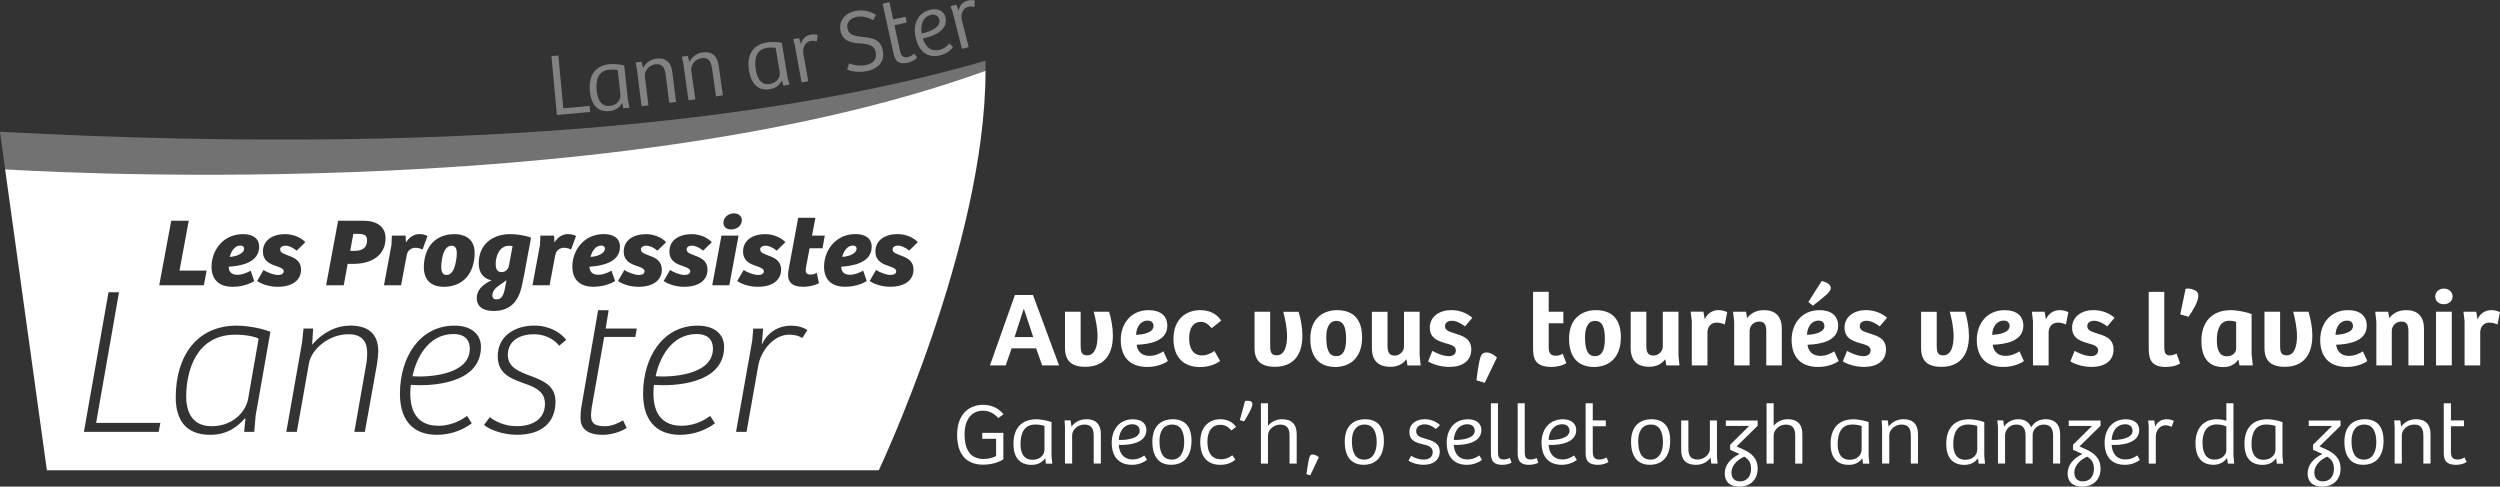 <?xml version="1.0" encoding="utf-8"?>
<svg xmlns="http://www.w3.org/2000/svg" data-name="Calque 2" id="Calque_2" viewBox="0 0 604.15 117.59">
  <rect x="0" y="0" width="604.15" height="117.59" fill="#333333" stroke="none"/>
  <defs>
    <style>
      .cls-1 {
        opacity: .31;
      }

      .cls-1, .cls-2 {
        fill: #fff;
      }

      .cls-3 {
        opacity: .39;
      }
    </style>
  </defs>
  <g data-name="Calque 1" id="Calque_1-2">
    <g>
      <path class="cls-1" d="M238.17,17.12v-2.45C194.55,27.33,120.57,38.27,0,31.84l1.24,9.09s145,19.19,236.92-23.8Z"/>
      <g class="cls-3">
        <path class="cls-2" d="M133.27,13.57l1.67-.16,1.18,12.77,6.35-.59.13,1.46-8.02.74-1.32-14.23Z"/>
        <path class="cls-2" d="M151.75,24.19l.37,1.84-1.5.16-.26-1.25h-.07c-.45.81-1.28,1.72-2.95,1.9-2.97.32-4.45-1.59-4.78-4.69-.41-3.78,1.16-6.26,4.7-6.64.66-.07,2.15-.06,3.58.3l.91,8.37ZM149.31,16.98c-.4-.13-1.28-.23-2.18-.13-2.56.28-3.21,2.46-2.92,5.2.2,1.86.97,3.78,3.21,3.54,1.79-.19,2.64-1.54,2.51-2.73l-.64-5.87Z"/>
        <path class="cls-2" d="M155.04,25.69l-1.13-9-.31-1.59,1.43-.18.39,1.51c.66-1.3,1.82-2.09,3.2-2.26,2.2-.28,3.55.81,3.85,3.24l.91,7.23-1.66.21-.84-6.72c-.2-1.58-.7-2.81-2.49-2.59-1.64.21-2.71,1.71-2.55,2.98l.87,6.95-1.66.21Z"/>
        <path class="cls-2" d="M166.39,24.24l-1.28-8.97-.33-1.58,1.42-.2.41,1.5c.64-1.31,1.78-2.12,3.16-2.32,2.19-.31,3.56.75,3.9,3.17l1.03,7.21-1.66.24-.96-6.7c-.23-1.57-.75-2.8-2.53-2.55-1.64.23-2.68,1.75-2.5,3.03l.99,6.93-1.66.24Z"/>
        <path class="cls-2" d="M190.31,18.64l.48,1.82-1.48.25-.34-1.23h-.07c-.4.84-1.18,1.8-2.83,2.07-2.94.49-4.53-1.34-5.05-4.41-.63-3.75.8-6.32,4.32-6.9.66-.11,2.15-.18,3.59.1l1.38,8.31ZM187.45,11.58c-.41-.11-1.29-.16-2.18,0-2.54.42-3.06,2.65-2.61,5.36.31,1.84,1.19,3.72,3.41,3.35,1.78-.3,2.55-1.69,2.35-2.87l-.97-5.83Z"/>
        <path class="cls-2" d="M195.34,19.64l-1.63.29-1.64-9.07-.39-1.41,1.42-.26.47,1.49c.29-1.28,1.11-2.08,2.31-2.3.66-.12,1.3-.08,1.74.1l-.24,1.55c-.39-.12-.92-.25-1.45-.15-1.35.25-2,1.63-1.81,3.06l1.21,6.7Z"/>
        <path class="cls-2" d="M205.14,15.31c.74.31,2.39.76,4.05.43,1.41-.29,2.86-1.04,2.42-3.19-.34-1.68-1.93-1.93-3.71-2.05-2.13-.14-4.27-.49-4.79-3.08-.47-2.34,1.02-4.24,3.66-4.78,1.89-.39,3.74.16,4.93.95l-.7,1.3c-1.29-.73-2.63-1.09-3.96-.82-1.18.24-2.59,1.05-2.23,2.82.34,1.66,1.87,1.86,3.79,2.04,2.06.22,4.19.55,4.73,3.21.53,2.63-.93,4.46-3.88,5.06-2.02.41-4.06-.03-4.72-.38l.42-1.51Z"/>
        <path class="cls-2" d="M214.94.53l.9,4.16,2.98-.65.31,1.41-2.98.65,1.35,6.21c.3,1.39.94,1.71,1.93,1.49.71-.16,1.17-.56,1.49-.85l.72.99c-.52.55-1.38,1.03-2.22,1.21-2.79.61-3.23-.99-3.56-2.52l-2.56-11.74,1.64-.36Z"/>
        <path class="cls-2" d="M228.48,4.23c.72,3.1-2.89,4.46-4.91,4.94-.21.05-.38.07-.55.11.48,1.7,1.74,3.3,3.96,2.78,1.4-.33,2.12-1.2,2.45-1.59l.88.92c-.42.56-1.46,1.6-3.13,1.99-3.26.76-5.16-1.14-5.89-4.25-.72-3.1.36-6.04,3.54-6.78,1.95-.45,3.3.33,3.66,1.88ZM225.02,3.58c-2.24.52-2.6,2.83-2.28,4.5.13-.03.26-.04.42-.08,1.42-.33,4.27-1.35,3.84-3.23-.23-.98-1.04-1.41-1.98-1.19Z"/>
        <path class="cls-2" d="M234.07,11.39l-1.6.41-2.27-8.93-.48-1.38,1.4-.35.57,1.45c.2-1.29.96-2.15,2.15-2.45.65-.16,1.29-.17,1.75-.02l-.13,1.56c-.4-.1-.93-.18-1.45-.05-1.33.34-1.88,1.76-1.59,3.17l1.68,6.6Z"/>
      </g>
      <g>
        <path class="cls-2" d="M86.38,56.51h-.99l-.77,4.12h.97c1.78,0,3.12-.59,3.12-2.6,0-1.34-.94-1.52-2.33-1.52Z"/>
        <path class="cls-2" d="M146.18,60.09c0-.52-.42-.75-.87-.75-1.46,0-2.28,1.48-2.6,2.74,1.44-.07,3.47-.73,3.47-1.99Z"/>
        <path class="cls-2" d="M1.24,40.92l10.09,72.72h201.04s25.79-54.52,25.79-96.52C145.49,50.66,1.24,40.92,1.24,40.92ZM184.95,56.58c1.98,0,3.86.87,4.85,1.95l-2.1,2.04c-.94-.77-1.88-1.2-2.7-1.2s-1.29.4-1.29.89c0,.82.82,1.05,2.3,1.62,1.31.49,2.75,1.27,2.75,3.26,0,2.7-2.28,4.17-5.64,4.17-2.38,0-4.26-.87-4.95-1.41l1.54-2.65c.84.54,2.38,1.2,3.54,1.2.82,0,1.34-.31,1.34-.94s-1.09-.96-2.08-1.31c-1.31-.47-2.94-1.17-2.94-3.42,0-2.74,2.35-4.2,5.4-4.2ZM177.4,51.56c1.16,0,1.88.75,1.88,1.66,0,1.24-1.14,2.23-2.6,2.23-1.19,0-1.86-.68-1.86-1.62,0-1.22,1.09-2.27,2.57-2.27ZM167.17,56.58c1.98,0,3.86.87,4.85,1.95l-2.1,2.04c-.94-.77-1.88-1.2-2.7-1.2s-1.29.4-1.29.89c0,.82.82,1.05,2.3,1.62,1.31.49,2.75,1.27,2.75,3.26,0,2.7-2.28,4.17-5.64,4.17-2.38,0-4.26-.87-4.95-1.41l1.53-2.65c.84.54,2.38,1.2,3.54,1.2.82,0,1.34-.31,1.34-.94s-1.09-.96-2.08-1.31c-1.31-.47-2.95-1.17-2.95-3.42,0-2.74,2.35-4.2,5.4-4.2ZM115.69,63.61c0-4.41,3.17-7.03,7.62-7.03,1.58,0,3.71.31,5.02.87l-1.71,9.19c-.12.63-.42,2.11-.57,2.72-.96,4.01-3.22,5.79-6.83,5.79-2.72,0-4.01-1.29-4.01-3.05,0-1.92,1.19-3.21,3.59-4.38-1.71-.26-3.12-1.59-3.12-4.1ZM109.85,56.58c1.76,0,4.85.63,4.85,4.52,0,.52-.02,1.13-.12,1.76-.77,4.59-3.84,6.45-7.35,6.45-3.07,0-4.8-1.69-4.8-4.69,0-.56.02-1.24.15-1.9.92-4.92,4.43-6.14,7.28-6.14ZM58.71,56.58c2.43,0,3.91,1.05,3.91,3.07,0,3.94-4.7,4.64-7.35,4.81-.02,1.05.57,1.95,2.08,1.95,1.19,0,2.33-.49,3.22-.99l.87,2.51c-.5.33-2.45,1.38-5.22,1.38-3.61,0-5.1-2.06-5.1-4.83,0-3.98,2.8-7.9,7.6-7.9ZM41.38,53.34h4.23l-2.23,12.05h6.56l-.67,3.54h-10.79l2.9-15.59ZM38.34,104.37h-18.06l5.94-33.74h2.54l-5.53,31.56h15.53l-.41,2.18ZM61.79,100.31l-.35,4.06h-2.44l.31-3.2-.15-.05c-1.78,2.03-4.31,3.96-8.37,3.96-5.79,0-8.32-3.5-8.32-9.03,0-10.1,5.17-17.35,14.71-17.35,2.03,0,5.38.41,8.17,1.47l-3.55,20.15ZM62.15,67.9l1.53-2.65c.84.54,2.38,1.2,3.54,1.2.82,0,1.34-.31,1.34-.94s-1.09-.96-2.08-1.31c-1.31-.47-2.94-1.17-2.94-3.42,0-2.74,2.35-4.2,5.4-4.2,1.98,0,3.86.87,4.85,1.95l-2.1,2.04c-.94-.77-1.88-1.2-2.7-1.2s-1.29.4-1.29.89c0,.82.82,1.05,2.3,1.62,1.31.49,2.75,1.27,2.75,3.26,0,2.7-2.28,4.17-5.64,4.17-2.38,0-4.26-.87-4.95-1.41ZM91.11,87.98l-2.94,16.39h-2.54l2.79-15.88c.2-1.07.31-2.08.31-3.25,0-2.49-1.07-4.47-4.52-4.47-4.82,0-8.98,3.7-9.54,7l-2.94,16.59h-2.54l3.81-21.62.35-3.35h2.33l-.25,3.91c2.59-3.04,5.94-4.62,9.23-4.62,4.47,0,6.75,2.13,6.75,6.19,0,.76-.15,2.18-.3,3.1ZM85.32,63.77h-1.31l-.94,5.16h-4.26l2.9-15.59h5.99c3.44,0,5.47,1.45,5.47,4.22,0,3.98-3.12,6.21-7.85,6.21ZM94.6,59.2l.1-2.27h3.32l.07,1.66c.92-1.48,2.2-2.02,3.24-2.02.72,0,1.48.16,1.98.47l-1.19,3.26c-.47-.23-1.06-.42-1.68-.42-1.06,0-1.91.61-2.13,1.71l-1.39,7.34h-4.13l1.81-9.73ZM99.28,93c-.56,4.87.56,9.89,6.65,9.89,3.7,0,6.14-1.83,6.95-2.38l1.12,1.78c-1.73,1.37-4.82,2.79-8.37,2.79-6.29,0-8.98-4.06-8.98-9.9,0-8.93,4.82-16.49,13.19-16.49,4.06,0,6.39,2.08,6.39,5.13,0,9.18-12.53,9.54-16.95,9.18ZM135.15,83.56c-1.27-1.57-3.35-2.79-6.19-2.79-3.04,0-6.24,1.42-6.24,4.97,0,3.09,2.74,4.06,5.53,5.12,3,1.12,5.99,2.33,5.99,6.19,0,5.28-3.6,8.02-9.29,8.02-3.91,0-7.05-1.52-7.97-2.38l1.37-1.88c1.22.91,3.4,2.18,6.54,2.18,3.7,0,6.8-1.62,6.8-5.38,0-2.84-2.03-3.86-4.51-4.77-3.25-1.22-6.9-2.18-6.9-6.75,0-4.87,4.11-7.41,8.88-7.41,3.6,0,6.39,1.73,7.66,3.45l-1.67,1.42ZM136.33,59.88c-1.06,0-1.91.61-2.13,1.71l-1.39,7.34h-4.13l1.81-9.73.1-2.27h3.32l.07,1.66c.92-1.48,2.2-2.02,3.24-2.02.72,0,1.49.16,1.98.47l-1.19,3.26c-.47-.23-1.06-.42-1.68-.42ZM138.31,64.47c0-3.98,2.8-7.9,7.6-7.9,2.43,0,3.91,1.05,3.91,3.07,0,3.94-4.7,4.64-7.35,4.81-.02,1.05.57,1.95,2.08,1.95,1.19,0,2.33-.49,3.22-.99l.87,2.51c-.5.33-2.45,1.38-5.22,1.38-3.61,0-5.1-2.06-5.1-4.83ZM153.52,81.43h-7.51l-2.99,16.9c-.1.66-.2,1.52-.2,2.03,0,2.28,1.37,2.64,3.45,2.64,1.67,0,3.35-.86,4.31-1.42l.86,1.83c-1.57,1.07-4.01,1.67-5.78,1.67-4.01,0-5.38-1.78-5.38-4.01,0-.91.05-1.83.25-2.94l4.01-23.17h2.54l-.71,4.44h7.51l-.35,2.03ZM149.35,67.9l1.53-2.65c.84.54,2.38,1.2,3.54,1.2.82,0,1.34-.31,1.34-.94s-1.09-.96-2.08-1.31c-1.31-.47-2.95-1.17-2.95-3.42,0-2.74,2.35-4.2,5.4-4.2,1.98,0,3.86.87,4.85,1.95l-2.1,2.04c-.94-.77-1.88-1.2-2.7-1.2s-1.29.4-1.29.89c0,.82.82,1.05,2.3,1.62,1.31.49,2.75,1.27,2.75,3.26,0,2.7-2.28,4.17-5.64,4.17-2.38,0-4.26-.87-4.95-1.41ZM158.04,93c-.56,4.87.56,9.89,6.65,9.89,3.7,0,6.14-1.83,6.95-2.38l1.12,1.78c-1.72,1.37-4.82,2.79-8.37,2.79-6.29,0-8.98-4.06-8.98-9.9,0-8.93,4.82-16.49,13.19-16.49,4.06,0,6.39,2.08,6.39,5.13,0,9.18-12.53,9.54-16.95,9.18ZM172.12,68.93l2.23-12h4.13l-2.23,12h-4.13ZM193.91,81.68c-.86-.51-1.88-.81-3.15-.81-3.55,0-6.6,3.4-7.46,7.16l-2.89,16.34h-2.54l3.91-22.02.25-2.94h2.38l-.31,3.86c1.12-2.54,3.66-4.57,7-4.57,1.93,0,3.3.56,4.01,1.07l-1.22,1.93ZM195.96,66.35c.5,0,.99-.19,1.41-.42l.54,2.51c-.87.47-2.4.87-3.76.87-2.97,0-3.69-1.36-3.71-2.86,0-.56.1-1.13.22-1.76l2.23-12.05h4.16l-.82,4.29h3.09l-.55,3.07h-3.12l-.89,4.66c-.02.23-.05.54-.05.73.02.82.57.96,1.24.96ZM205.37,66.4c1.19,0,2.33-.49,3.22-.99l.87,2.51c-.5.33-2.45,1.38-5.22,1.38-3.61,0-5.1-2.06-5.1-4.83,0-3.98,2.8-7.9,7.6-7.9,2.43,0,3.91,1.05,3.91,3.07,0,3.94-4.7,4.64-7.35,4.81-.02,1.05.57,1.95,2.08,1.95ZM215.12,69.3c-2.38,0-4.26-.87-4.95-1.41l1.53-2.65c.84.54,2.38,1.2,3.54,1.2.82,0,1.34-.31,1.34-.94s-1.09-.96-2.08-1.31c-1.31-.47-2.95-1.17-2.95-3.42,0-2.74,2.35-4.2,5.4-4.2,1.98,0,3.86.87,4.85,1.95l-2.1,2.04c-.94-.77-1.88-1.2-2.7-1.2s-1.29.4-1.29.89c0,.82.82,1.05,2.3,1.62,1.31.49,2.75,1.27,2.75,3.26,0,2.7-2.28,4.17-5.64,4.17Z"/>
        <path class="cls-2" d="M44.99,95.79c0,3.6,1.37,7.21,6.14,7.21,5.02,0,8.22-3.35,8.83-6.6l2.54-14.56c-.91-.51-3.1-.96-5.63-.96-9.49,0-11.87,8.83-11.87,14.92Z"/>
        <path class="cls-2" d="M58.98,60.09c0-.52-.42-.75-.87-.75-1.46,0-2.28,1.48-2.6,2.74,1.44-.07,3.47-.73,3.47-1.99Z"/>
        <path class="cls-2" d="M168.39,80.72c-6.29,0-9.08,6.04-9.95,10.2,2.84.25,13.85.05,13.85-6.65,0-2.39-1.52-3.55-3.91-3.55Z"/>
        <path class="cls-2" d="M109.63,80.72c-6.29,0-9.08,6.04-9.95,10.2,2.84.25,13.85.05,13.85-6.65,0-2.39-1.52-3.55-3.91-3.55Z"/>
        <path class="cls-2" d="M119.97,72.35c1.36,0,1.78-1.1,2.18-3.3l.25-1.36c-.42.38-1.01.75-1.63,1.17-.94.66-1.78,1.41-1.78,2.49,0,.68.37,1.01.99,1.01Z"/>
        <path class="cls-2" d="M206.13,59.34c-1.46,0-2.28,1.48-2.6,2.74,1.44-.07,3.47-.73,3.47-1.99,0-.52-.42-.75-.87-.75Z"/>
        <path class="cls-2" d="M121.14,65.76c.84,0,1.63-.42,1.86-1.64l.87-4.64c-.3-.07-.57-.09-.84-.09-2.3,0-3.24,2.41-3.24,4.38,0,1.05.3,1.99,1.36,1.99Z"/>
        <path class="cls-2" d="M107.84,66.44c1.21,0,1.93-1.01,2.35-3.31.15-.75.2-1.43.2-1.95,0-1.13-.37-1.8-1.24-1.8-1.16,0-1.93,1.08-2.3,3.02-.15.75-.22,1.55-.22,2.16,0,1.03.3,1.88,1.21,1.88Z"/>
      </g>
    </g>
    <g>
      <path class="cls-2" d="M245.26,71.29l-6.03,17.01h3.81l1.43-4.12h5.92l1.46,4.12h4.08l-6.3-17.01h-4.38ZM245.18,81.45l2.19-6.75h.08l2.24,6.75h-4.51Z"/>
      <path class="cls-2" d="M268.01,75.33h-3.7c.43,1.69.92,3.83.92,5.91,0,2.3-.57,4.63-2.51,4.63-1.43,0-1.57-.97-1.57-2.4v-8.13h-3.78v8.72c0,3.15,1.57,4.58,4.92,4.58,4.38,0,6.65-2.76,6.65-7.54,0-1.94-.4-4.09-.92-5.75Z"/>
      <path class="cls-2" d="M281.14,84.9c-.73.49-1.92,1.1-3.38,1.1-2.03,0-2.92-1.31-3.08-2.69,2.92-.1,7.41-.76,7.41-4.6,0-2.46-1.76-3.76-4.49-3.76-4.43,0-6.76,3.42-6.76,7.18s1.86,6.55,6.43,6.55c2.76,0,4.65-1.17,4.95-1.43l-1.08-2.35ZM277.38,77.48c.84,0,1.38.49,1.38,1.31,0,1.66-2.76,2.09-4.22,2.12.08-1.84,1.03-3.43,2.84-3.43Z"/>
      <path class="cls-2" d="M293.48,84.82c-1.08.74-1.97,1.07-2.97,1.07-2.16,0-3.14-1.64-3.14-4.12,0-2.66,1.11-3.99,2.81-3.99,1.08,0,1.89.61,2.62,1.54l2.32-1.84c-1.32-1.97-3.27-2.53-5.11-2.53-3.03,0-6.43,1.86-6.43,6.95,0,4.4,2.41,6.8,6.41,6.8,2.08,0,3.76-.64,4.87-1.48l-1.38-2.4Z"/>
      <path class="cls-2" d="M310.11,75.33c.43,1.69.92,3.83.92,5.91,0,2.3-.57,4.63-2.51,4.63-1.43,0-1.57-.97-1.57-2.4v-8.13h-3.78v8.72c0,3.15,1.57,4.58,4.92,4.58,4.38,0,6.65-2.76,6.65-7.54,0-1.94-.41-4.09-.92-5.75h-3.7Z"/>
      <path class="cls-2" d="M329.16,81.47c0-5.93-4-6.52-6.05-6.52-2.86,0-6.46,1.56-6.46,6.9,0,4.63,2.32,6.83,6.03,6.83s6.49-2.33,6.49-7.21ZM322.89,86.07c-2.05,0-2.38-2.33-2.38-4.63s.76-3.89,2.41-3.89c1.78,0,2.38,1.58,2.38,4.32s-.7,4.19-2.41,4.19Z"/>
      <path class="cls-2" d="M343.07,86v-10.66h-3.78v8.44c0,1.08-1,2.15-2.22,2.15-1.51,0-1.76-1-1.76-2.4v-8.18h-3.78v8.74c0,3.04,1.51,4.55,4.51,4.55,1.51,0,2.86-.54,3.76-1.74h.11l.22,1.41h3.19l-.24-2.3Z"/>
      <path class="cls-2" d="M350.15,86.07c-1.38,0-3.05-.72-4-1.28l-1.03,2.53c.76.54,2.76,1.35,5.16,1.35,3.14,0,5.27-1.46,5.27-4.22s-2.22-3.32-4.19-3.94c-1.24-.38-2.16-.74-2.16-1.68,0-.87.73-1.31,1.62-1.31,1,0,2.11.51,3.22,1.35l1.76-2.07c-1.22-1.1-3.05-1.86-5.13-1.86-2.73,0-5.14,1.51-5.14,4.24s2.24,3.32,4.24,3.89c1.14.33,2.05.64,2.05,1.64,0,.92-.76,1.35-1.67,1.35Z"/>
      <path class="cls-2" d="M359.2,85.18c-.87,0-1.27.49-1.51,1.38-.24.84-.54,2.43-.89,5.34l2,.61,2.95-6.11c-.4-.44-1.51-1.23-2.54-1.23Z"/>
      <path class="cls-2" d="M374.91,88.68c1.38,0,2.78-.38,3.62-.9l-.89-2.3c-.43.26-1,.49-1.65.49-1,0-1.73-.43-1.73-1.94v-5.91h3.54v-2.79h-3.54v-4.81h-3.78v13.6c0,2.33.35,4.55,4.43,4.55Z"/>
      <path class="cls-2" d="M385.64,74.95c-2.86,0-6.46,1.56-6.46,6.9,0,4.63,2.32,6.83,6.03,6.83s6.49-2.33,6.49-7.21c0-5.93-4-6.52-6.05-6.52ZM385.42,86.07c-2.05,0-2.38-2.33-2.38-4.63s.76-3.89,2.41-3.89c1.78,0,2.38,1.58,2.38,4.32s-.7,4.19-2.41,4.19Z"/>
      <path class="cls-2" d="M405.61,75.33h-3.78v8.44c0,1.08-1,2.15-2.22,2.15-1.51,0-1.76-1-1.76-2.4v-8.18h-3.78v8.74c0,3.04,1.51,4.55,4.51,4.55,1.51,0,2.86-.54,3.76-1.74h.11l.22,1.41h3.19l-.24-2.3v-10.66Z"/>
      <path class="cls-2" d="M408.84,88.3h3.78v-8.06c.05-1.36.92-2.28,2.24-2.28.7,0,1.38.21,1.95.46l.59-2.99c-.57-.31-1.41-.49-2.19-.49-1.24,0-2.59.71-3.24,2.22l-.32-1.84h-3.08l.27,2.25v10.72Z"/>
      <path class="cls-2" d="M430.59,88.3v-8.88c0-3.04-1.62-4.47-4.3-4.47-1.81,0-3.16.71-4.08,1.92l-.27-1.53h-3.13l.27,2.4v10.56h3.73v-8.31c0-1.23.95-2.28,2.33-2.28,1.46,0,1.7,1.02,1.7,2.43v8.16h3.76Z"/>
      <path class="cls-2" d="M443.26,84.9c-.73.49-1.92,1.1-3.38,1.1-2.03,0-2.92-1.31-3.08-2.69,2.92-.1,7.41-.76,7.41-4.6,0-2.46-1.76-3.76-4.49-3.76-4.43,0-6.76,3.42-6.76,7.18s1.86,6.55,6.43,6.55c2.76,0,4.65-1.17,4.95-1.43l-1.08-2.35ZM439.51,77.48c.84,0,1.38.49,1.38,1.31,0,1.66-2.76,2.09-4.22,2.12.08-1.84,1.03-3.43,2.84-3.43Z"/>
      <path class="cls-2" d="M441.62,70.96c.54-.54.81-.95.81-1.36,0-1-1.32-1.48-2.19-1.71l-3.24,5.09,1.11.9c1.05-.84,2.59-2.02,3.51-2.91Z"/>
      <path class="cls-2" d="M450.37,86.07c-1.38,0-3.05-.72-4-1.28l-1.03,2.53c.76.54,2.76,1.35,5.16,1.35,3.14,0,5.27-1.46,5.27-4.22s-2.22-3.32-4.19-3.94c-1.24-.38-2.16-.74-2.16-1.68,0-.87.73-1.31,1.62-1.31,1,0,2.11.51,3.22,1.35l1.76-2.07c-1.22-1.1-3.05-1.86-5.13-1.86-2.73,0-5.14,1.51-5.14,4.24s2.24,3.32,4.24,3.89c1.14.33,2.05.64,2.05,1.64,0,.92-.76,1.35-1.67,1.35Z"/>
      <path class="cls-2" d="M475.81,81.09c0-1.94-.41-4.09-.92-5.75h-3.7c.43,1.69.92,3.83.92,5.91,0,2.3-.57,4.63-2.51,4.63-1.43,0-1.57-.97-1.57-2.4v-8.13h-3.78v8.72c0,3.15,1.57,4.58,4.92,4.58,4.38,0,6.65-2.76,6.65-7.54Z"/>
      <path class="cls-2" d="M484.15,88.68c2.76,0,4.65-1.17,4.95-1.43l-1.08-2.35c-.73.49-1.92,1.1-3.38,1.1-2.03,0-2.92-1.31-3.08-2.69,2.92-.1,7.4-.76,7.4-4.6,0-2.46-1.76-3.76-4.49-3.76-4.43,0-6.76,3.42-6.76,7.18s1.87,6.55,6.43,6.55ZM484.26,77.48c.84,0,1.38.49,1.38,1.31,0,1.66-2.76,2.09-4.22,2.12.08-1.84,1.03-3.43,2.84-3.43Z"/>
      <path class="cls-2" d="M497.66,74.95c-1.24,0-2.59.71-3.24,2.22l-.32-1.84h-3.08l.27,2.25v10.72h3.78v-8.06c.05-1.36.92-2.28,2.24-2.28.7,0,1.38.21,1.94.46l.59-2.99c-.57-.31-1.4-.49-2.19-.49Z"/>
      <path class="cls-2" d="M505.36,86.07c-1.38,0-3.05-.72-4-1.28l-1.03,2.53c.76.54,2.76,1.35,5.16,1.35,3.14,0,5.27-1.46,5.27-4.22s-2.22-3.32-4.19-3.94c-1.24-.38-2.16-.74-2.16-1.68,0-.87.73-1.31,1.62-1.31,1,0,2.11.51,3.22,1.35l1.76-2.07c-1.22-1.1-3.05-1.86-5.13-1.86-2.73,0-5.14,1.51-5.14,4.24s2.24,3.32,4.24,3.89c1.14.33,2.05.64,2.05,1.64,0,.92-.76,1.35-1.67,1.35Z"/>
      <path class="cls-2" d="M524.37,85.89c-1,0-1.35-.59-1.35-1.99v-13.37h-3.76v13.4c0,2.38.22,4.75,4.11,4.75,1.19,0,2.62-.25,3.46-.84l-.81-2.38c-.59.25-1.16.43-1.65.43Z"/>
      <path class="cls-2" d="M529.94,69.99c-.32-.28-1.32-.28-1.76-.23l-1.3,6.21,2,.59c.73-1.05,2.16-3.3,2.32-4.6.22-1.3-.46-1.79-1.27-1.97Z"/>
      <path class="cls-2" d="M544.12,85.71v-9.82c-2.03-.72-4.05-.94-4.97-.94-4.73,0-7.16,2.94-7.16,7.44,0,3.32,1.19,6.32,5.3,6.32,1.68,0,2.84-.71,3.57-1.74l.11.02.22,1.31h3.22l-.27-2.58ZM540.39,84.21c0,.95-.81,1.89-2.24,1.89-1.95,0-2.43-1.86-2.43-3.91,0-2.5.76-4.68,2.97-4.68.7,0,1.32.13,1.7.28v6.42Z"/>
      <path class="cls-2" d="M557.87,75.33h-3.7c.43,1.69.92,3.83.92,5.91,0,2.3-.57,4.63-2.51,4.63-1.43,0-1.57-.97-1.57-2.4v-8.13h-3.78v8.72c0,3.15,1.57,4.58,4.92,4.58,4.38,0,6.65-2.76,6.65-7.54,0-1.94-.41-4.09-.92-5.75Z"/>
      <path class="cls-2" d="M567.14,88.68c2.76,0,4.65-1.17,4.95-1.43l-1.08-2.35c-.73.49-1.92,1.1-3.38,1.1-2.03,0-2.92-1.31-3.08-2.69,2.92-.1,7.4-.76,7.4-4.6,0-2.46-1.76-3.76-4.49-3.76-4.43,0-6.76,3.42-6.76,7.18s1.87,6.55,6.43,6.55ZM567.24,77.48c.84,0,1.38.49,1.38,1.31,0,1.66-2.76,2.09-4.22,2.12.08-1.84,1.03-3.43,2.84-3.43Z"/>
      <path class="cls-2" d="M580.32,77.71c1.46,0,1.7,1.02,1.7,2.43v8.16h3.76v-8.88c0-3.04-1.62-4.47-4.3-4.47-1.81,0-3.16.71-4.08,1.92l-.27-1.53h-3.13l.27,2.4v10.56h3.73v-8.31c0-1.23.95-2.28,2.33-2.28Z"/>
      <path class="cls-2" d="M590.58,73.52c1.24,0,2.11-.84,2.11-1.89s-.86-1.89-2.11-1.89-2.08.87-2.08,1.89c0,1.1.81,1.89,2.08,1.89Z"/>
      <rect class="cls-2" height="12.97" width="3.81" x="588.69" y="75.33"/>
      <path class="cls-2" d="M601.96,74.95c-1.24,0-2.59.71-3.24,2.22l-.32-1.84h-3.08l.27,2.25v10.72h3.78v-8.06c.05-1.36.92-2.28,2.24-2.28.7,0,1.38.21,1.94.46l.59-2.99c-.57-.31-1.41-.49-2.19-.49Z"/>
      <path class="cls-2" d="M237.55,99.26c1.57,0,2.73.69,3.7,1.78l1.26-.94c-1.51-1.83-3.43-2.27-4.94-2.27-2.95,0-6.27,1.82-6.27,7.26,0,4.87,2.39,7.2,6.27,7.2,1.93,0,3.68-.5,4.9-1.28v-6.4h-5.1v1.43h3.35v4.15c-.53.36-1.84.73-2.99.73-3.21,0-4.63-2.2-4.63-5.98,0-3.52,1.66-5.69,4.45-5.69Z"/>
      <path class="cls-2" d="M254.1,101.99c-1.42-.5-2.95-.67-3.63-.67-3.68,0-5.56,2.24-5.56,5.96,0,3.04,1.31,5.06,4.39,5.06,1.73,0,2.68-.8,3.24-1.55l.07.02.13,1.24h1.55l-.18-1.83v-8.22ZM252.4,108.72c0,1.17-1.02,2.39-2.88,2.39-2.33,0-2.9-1.95-2.9-3.78,0-2.69.91-4.74,3.57-4.74.93,0,1.82.19,2.22.36v5.77Z"/>
      <path class="cls-2" d="M262.5,101.31c-1.44,0-2.73.63-3.57,1.8l-.2-1.51h-1.48l.11,1.57v8.85h1.73v-6.84c0-1.26,1.28-2.58,2.99-2.58,1.86,0,2.22,1.26,2.22,2.81v6.61h1.73v-7.11c0-2.39-1.24-3.61-3.52-3.61Z"/>
      <path class="cls-2" d="M273.69,111.03c-2.35,0-3.24-1.8-3.32-3.52.18,0,.35.02.58.02,2.15,0,6.09-.5,6.09-3.61,0-1.55-1.17-2.6-3.24-2.6-3.37,0-5.14,2.56-5.14,5.66s1.46,5.35,4.92,5.35c1.77,0,3.06-.76,3.61-1.2l-.66-1.07c-.42.29-1.35.97-2.84.97ZM273.71,102.53c1,0,1.71.59,1.71,1.57,0,1.89-3.1,2.22-4.61,2.22-.18,0-.31-.02-.44-.02.07-1.66.97-3.78,3.35-3.78Z"/>
      <path class="cls-2" d="M283.4,101.31c-2.19,0-4.92,1.09-4.92,5.43,0,3.78,1.73,5.58,4.54,5.58s4.92-1.72,4.92-5.81c0-4.74-3.01-5.2-4.54-5.2ZM283.17,111.07c-2.53,0-2.97-2.45-2.97-4.53,0-2.26.95-3.94,3.06-3.94s2.92,1.76,2.92,4.28c0,2.29-.91,4.2-3.01,4.2Z"/>
      <path class="cls-2" d="M294.9,102.66c1.04,0,1.91.42,2.66,1.36l1.15-.86c-1.02-1.45-2.55-1.85-3.83-1.85-2.08,0-4.83,1.24-4.83,5.5,0,3.59,1.71,5.52,4.9,5.52,1.62,0,2.88-.63,3.59-1.24l-.73-1.07c-.89.67-1.79.97-2.73.97-2.37,0-3.3-1.76-3.3-4.24,0-2.83,1.33-4.09,3.12-4.09Z"/>
      <path class="cls-2" d="M301.48,96.85c-.18,0-.44.02-.6.04l-1.26,4.64,1.04.29c1.17-1.91,1.99-3.4,1.99-4.13,0-.67-.55-.84-1.17-.84Z"/>
      <path class="cls-2" d="M309.83,101.31c-1.24,0-2.44.46-3.41,1.57v-5.43h-1.71v14.58h1.71v-6.84c0-1.26,1.33-2.58,2.95-2.58,1.93,0,2.26,1.28,2.26,2.75v6.67h1.73v-7.11c0-2.39-1.22-3.61-3.52-3.61Z"/>
      <path class="cls-2" d="M316.32,110.92c-.22.96-.4,2.18-.6,3.67l.93.27,2.06-4.36c-.27-.25-.89-.67-1.48-.67-.51,0-.73.36-.91,1.09Z"/>
      <path class="cls-2" d="M329.89,101.31c-2.19,0-4.92,1.09-4.92,5.43,0,3.78,1.73,5.58,4.54,5.58s4.92-1.72,4.92-5.81c0-4.74-3.01-5.2-4.54-5.2ZM329.67,111.07c-2.53,0-2.97-2.45-2.97-4.53,0-2.26.95-3.94,3.06-3.94s2.93,1.76,2.93,4.28c0,2.29-.91,4.2-3.01,4.2Z"/>
      <path class="cls-2" d="M344.23,102.55c1.13,0,2.02.48,2.75,1.13l1-.96c-.8-.76-2.1-1.41-3.68-1.41-1.93,0-3.7.99-3.7,3.08s1.57,2.6,3.35,3c1.29.29,2.28.67,2.28,1.89s-.95,1.78-2.19,1.78-2.37-.5-3.01-.92l-.66,1.17c.47.38,1.91,1.01,3.7,1.01,2.26,0,3.86-1.13,3.86-3.19s-1.75-2.62-3.35-3.08c-1.26-.36-2.35-.65-2.35-1.89,0-1.15,1.06-1.61,2.02-1.61Z"/>
      <path class="cls-2" d="M354.64,111.03c-2.35,0-3.24-1.8-3.32-3.52.18,0,.35.02.58.02,2.15,0,6.09-.5,6.09-3.61,0-1.55-1.17-2.6-3.24-2.6-3.37,0-5.14,2.56-5.14,5.66s1.46,5.35,4.92,5.35c1.77,0,3.06-.76,3.61-1.2l-.66-1.07c-.42.29-1.35.97-2.84.97ZM354.67,102.53c1,0,1.71.59,1.71,1.57,0,1.89-3.1,2.22-4.61,2.22-.18,0-.31-.02-.44-.02.07-1.66.97-3.78,3.35-3.78Z"/>
      <path class="cls-2" d="M363.4,111.03c-1.11,0-1.4-.52-1.4-1.93v-11.64h-1.71v11.87c0,1.38.13,3,2.73,3,.91,0,1.79-.23,2.26-.52l-.4-1.13c-.44.21-.98.36-1.48.36Z"/>
      <path class="cls-2" d="M369.87,111.03c-1.11,0-1.4-.52-1.4-1.93v-11.64h-1.71v11.87c0,1.38.13,3,2.73,3,.91,0,1.79-.23,2.26-.52l-.4-1.13c-.44.21-.97.36-1.48.36Z"/>
      <path class="cls-2" d="M377.56,111.03c-2.35,0-3.23-1.8-3.32-3.52.18,0,.35.02.58.02,2.15,0,6.09-.5,6.09-3.61,0-1.55-1.17-2.6-3.24-2.6-3.37,0-5.14,2.56-5.14,5.66s1.46,5.35,4.92,5.35c1.77,0,3.06-.76,3.61-1.2l-.67-1.07c-.42.29-1.35.97-2.84.97ZM377.58,102.53c1,0,1.71.59,1.71,1.57,0,1.89-3.1,2.22-4.61,2.22-.18,0-.31-.02-.44-.02.07-1.66.97-3.78,3.35-3.78Z"/>
      <path class="cls-2" d="M386.53,111.05c-1.04,0-1.62-.44-1.62-1.83v-6.21h3.15v-1.41h-3.15v-4.15h-1.73v11.73c0,1.53.09,3.15,3.04,3.15.89,0,1.86-.27,2.5-.69l-.51-1.09c-.38.21-.93.5-1.68.5Z"/>
      <path class="cls-2" d="M399.08,101.31c-2.19,0-4.92,1.09-4.92,5.43,0,3.78,1.73,5.58,4.54,5.58s4.92-1.72,4.92-5.81c0-4.74-3.01-5.2-4.54-5.2ZM398.86,111.07c-2.53,0-2.97-2.45-2.97-4.53,0-2.26.95-3.94,3.06-3.94s2.92,1.76,2.92,4.28c0,2.29-.91,4.2-3.01,4.2Z"/>
      <path class="cls-2" d="M414.92,101.61h-1.71v6.92c0,1.22-1.37,2.52-2.92,2.52-1.95,0-2.28-1.2-2.28-2.77v-6.67h-1.73v7.13c0,2.41,1.2,3.59,3.57,3.59,1.33,0,2.66-.52,3.48-1.72h.04l.18,1.43h1.53l-.16-1.53v-8.89Z"/>
      <path class="cls-2" d="M417.07,102.93h5.63l-4.59,4.55v1.22c.73.34,1.53.67,2.26,1.01-2.24,1.11-3.57,2.71-3.57,4.68s1.13,3.21,3.55,3.21c2.61,0,4.41-1.68,4.41-4.34,0-2.31-1.24-3.65-3.59-4.7l-1.51-.67,5.1-5.01v-1.26h-7.69v1.32ZM421.52,110.35c1.06.63,1.64,1.49,1.64,2.92,0,1.68-.86,3.06-2.66,3.06-1.46,0-2.08-.9-2.08-2.16s.89-2.81,3.1-3.82Z"/>
      <path class="cls-2" d="M432.03,101.31c-1.24,0-2.44.46-3.41,1.57v-5.43h-1.71v14.58h1.71v-6.84c0-1.26,1.33-2.58,2.95-2.58,1.93,0,2.26,1.28,2.26,2.75v6.67h1.73v-7.11c0-2.39-1.22-3.61-3.52-3.61Z"/>
      <path class="cls-2" d="M451.57,101.99c-1.42-.5-2.95-.67-3.63-.67-3.68,0-5.56,2.24-5.56,5.96,0,3.04,1.31,5.06,4.39,5.06,1.73,0,2.68-.8,3.23-1.55l.07.02.13,1.24h1.55l-.18-1.83v-8.22ZM449.87,108.72c0,1.17-1.02,2.39-2.88,2.39-2.33,0-2.9-1.95-2.9-3.78,0-2.69.91-4.74,3.57-4.74.93,0,1.82.19,2.22.36v5.77Z"/>
      <path class="cls-2" d="M459.97,101.31c-1.44,0-2.73.63-3.57,1.8l-.2-1.51h-1.48l.11,1.57v8.85h1.73v-6.84c0-1.26,1.28-2.58,2.99-2.58,1.86,0,2.22,1.26,2.22,2.81v6.61h1.73v-7.11c0-2.39-1.24-3.61-3.52-3.61Z"/>
      <path class="cls-2" d="M479.52,101.99c-1.42-.5-2.95-.67-3.63-.67-3.68,0-5.56,2.24-5.56,5.96,0,3.04,1.31,5.06,4.39,5.06,1.73,0,2.68-.8,3.23-1.55l.07.02.13,1.24h1.55l-.18-1.83v-8.22ZM477.81,108.72c0,1.17-1.02,2.39-2.88,2.39-2.33,0-2.9-1.95-2.9-3.78,0-2.69.91-4.74,3.57-4.74.93,0,1.82.19,2.22.36v5.77Z"/>
      <path class="cls-2" d="M494.3,101.31c-1.4,0-2.73.65-3.43,1.95-.6-1.38-1.71-1.95-3.17-1.95-1.35,0-2.61.63-3.39,1.78l-.2-1.49h-1.44l.16,1.57v8.85h1.71v-6.82c0-1.32,1.11-2.6,2.68-2.6,2.06,0,2.28,1.51,2.28,2.85v6.57h1.71v-6.92c0-1.28,1.13-2.5,2.66-2.5,1.95,0,2.28,1.34,2.28,2.83v6.59h1.71v-7.03c0-2.39-1.26-3.69-3.55-3.69Z"/>
      <path class="cls-2" d="M499.93,102.93h5.63l-4.59,4.55v1.22c.73.34,1.53.67,2.26,1.01-2.24,1.11-3.57,2.71-3.57,4.68s1.13,3.21,3.55,3.21c2.61,0,4.41-1.68,4.41-4.34,0-2.31-1.24-3.65-3.59-4.7l-1.51-.67,5.1-5.01v-1.26h-7.69v1.32ZM504.38,110.35c1.06.63,1.64,1.49,1.64,2.92,0,1.68-.86,3.06-2.66,3.06-1.46,0-2.08-.9-2.08-2.16s.89-2.81,3.1-3.82Z"/>
      <path class="cls-2" d="M513.62,111.03c-2.35,0-3.24-1.8-3.32-3.52.18,0,.36.02.58.02,2.15,0,6.09-.5,6.09-3.61,0-1.55-1.17-2.6-3.23-2.6-3.37,0-5.14,2.56-5.14,5.66s1.46,5.35,4.92,5.35c1.77,0,3.06-.76,3.61-1.2l-.66-1.07c-.42.29-1.35.97-2.84.97ZM513.64,102.53c1,0,1.71.59,1.71,1.57,0,1.89-3.1,2.22-4.61,2.22-.18,0-.31-.02-.44-.02.07-1.66.98-3.78,3.35-3.78Z"/>
      <path class="cls-2" d="M520.82,103.12l-.2-1.51h-1.49l.13,1.43v9h1.71v-6.65c.07-1.41.97-2.62,2.39-2.62.55,0,1.06.21,1.44.4l.53-1.45c-.42-.25-1.06-.4-1.75-.4-1.26,0-2.24.63-2.77,1.8Z"/>
      <path class="cls-2" d="M539.73,97.45h-1.71v4.24c-.71-.23-1.4-.38-2.28-.38-3.32,0-5.18,2.29-5.18,5.81,0,2.79,1.09,5.2,4.32,5.2,1.17,0,2.39-.42,3.26-1.57l.09.02.16,1.26h1.53l-.18-1.89v-12.69ZM538.02,108.82c0,1.05-1.06,2.24-2.88,2.24-2.26,0-2.88-1.97-2.88-4.13,0-2.45,1-4.36,3.41-4.36,1.02,0,1.84.25,2.35.5v5.75Z"/>
      <path class="cls-2" d="M551.58,101.99c-1.42-.5-2.95-.67-3.63-.67-3.68,0-5.56,2.24-5.56,5.96,0,3.04,1.31,5.06,4.39,5.06,1.73,0,2.68-.8,3.23-1.55l.07.02.13,1.24h1.55l-.18-1.83v-8.22ZM549.88,108.72c0,1.17-1.02,2.39-2.88,2.39-2.33,0-2.9-1.95-2.9-3.78,0-2.69.91-4.74,3.57-4.74.93,0,1.82.19,2.22.36v5.77Z"/>
      <path class="cls-2" d="M557.93,102.93h5.63l-4.59,4.55v1.22c.73.34,1.53.67,2.26,1.01-2.24,1.11-3.57,2.71-3.57,4.68s1.13,3.21,3.55,3.21c2.61,0,4.41-1.68,4.41-4.34,0-2.31-1.24-3.65-3.59-4.7l-1.51-.67,5.1-5.01v-1.26h-7.69v1.32ZM562.38,110.35c1.06.63,1.64,1.49,1.64,2.92,0,1.68-.86,3.06-2.66,3.06-1.46,0-2.08-.9-2.08-2.16s.89-2.81,3.1-3.82Z"/>
      <path class="cls-2" d="M571.47,101.31c-2.19,0-4.92,1.09-4.92,5.43,0,3.78,1.73,5.58,4.54,5.58s4.92-1.72,4.92-5.81c0-4.74-3.01-5.2-4.54-5.2ZM571.24,111.07c-2.53,0-2.97-2.45-2.97-4.53,0-2.26.95-3.94,3.06-3.94s2.93,1.76,2.93,4.28c0,2.29-.91,4.2-3.01,4.2Z"/>
      <path class="cls-2" d="M583.83,101.31c-1.44,0-2.73.63-3.57,1.8l-.2-1.51h-1.48l.11,1.57v8.85h1.73v-6.84c0-1.26,1.28-2.58,2.99-2.58,1.86,0,2.22,1.26,2.22,2.81v6.61h1.73v-7.11c0-2.39-1.24-3.61-3.52-3.61Z"/>
      <path class="cls-2" d="M593.91,111.05c-1.04,0-1.62-.44-1.62-1.83v-6.21h3.15v-1.41h-3.15v-4.15h-1.73v11.73c0,1.53.09,3.15,3.04,3.15.89,0,1.86-.27,2.5-.69l-.51-1.09c-.38.21-.93.5-1.68.5Z"/>
    </g>
  </g>
</svg>